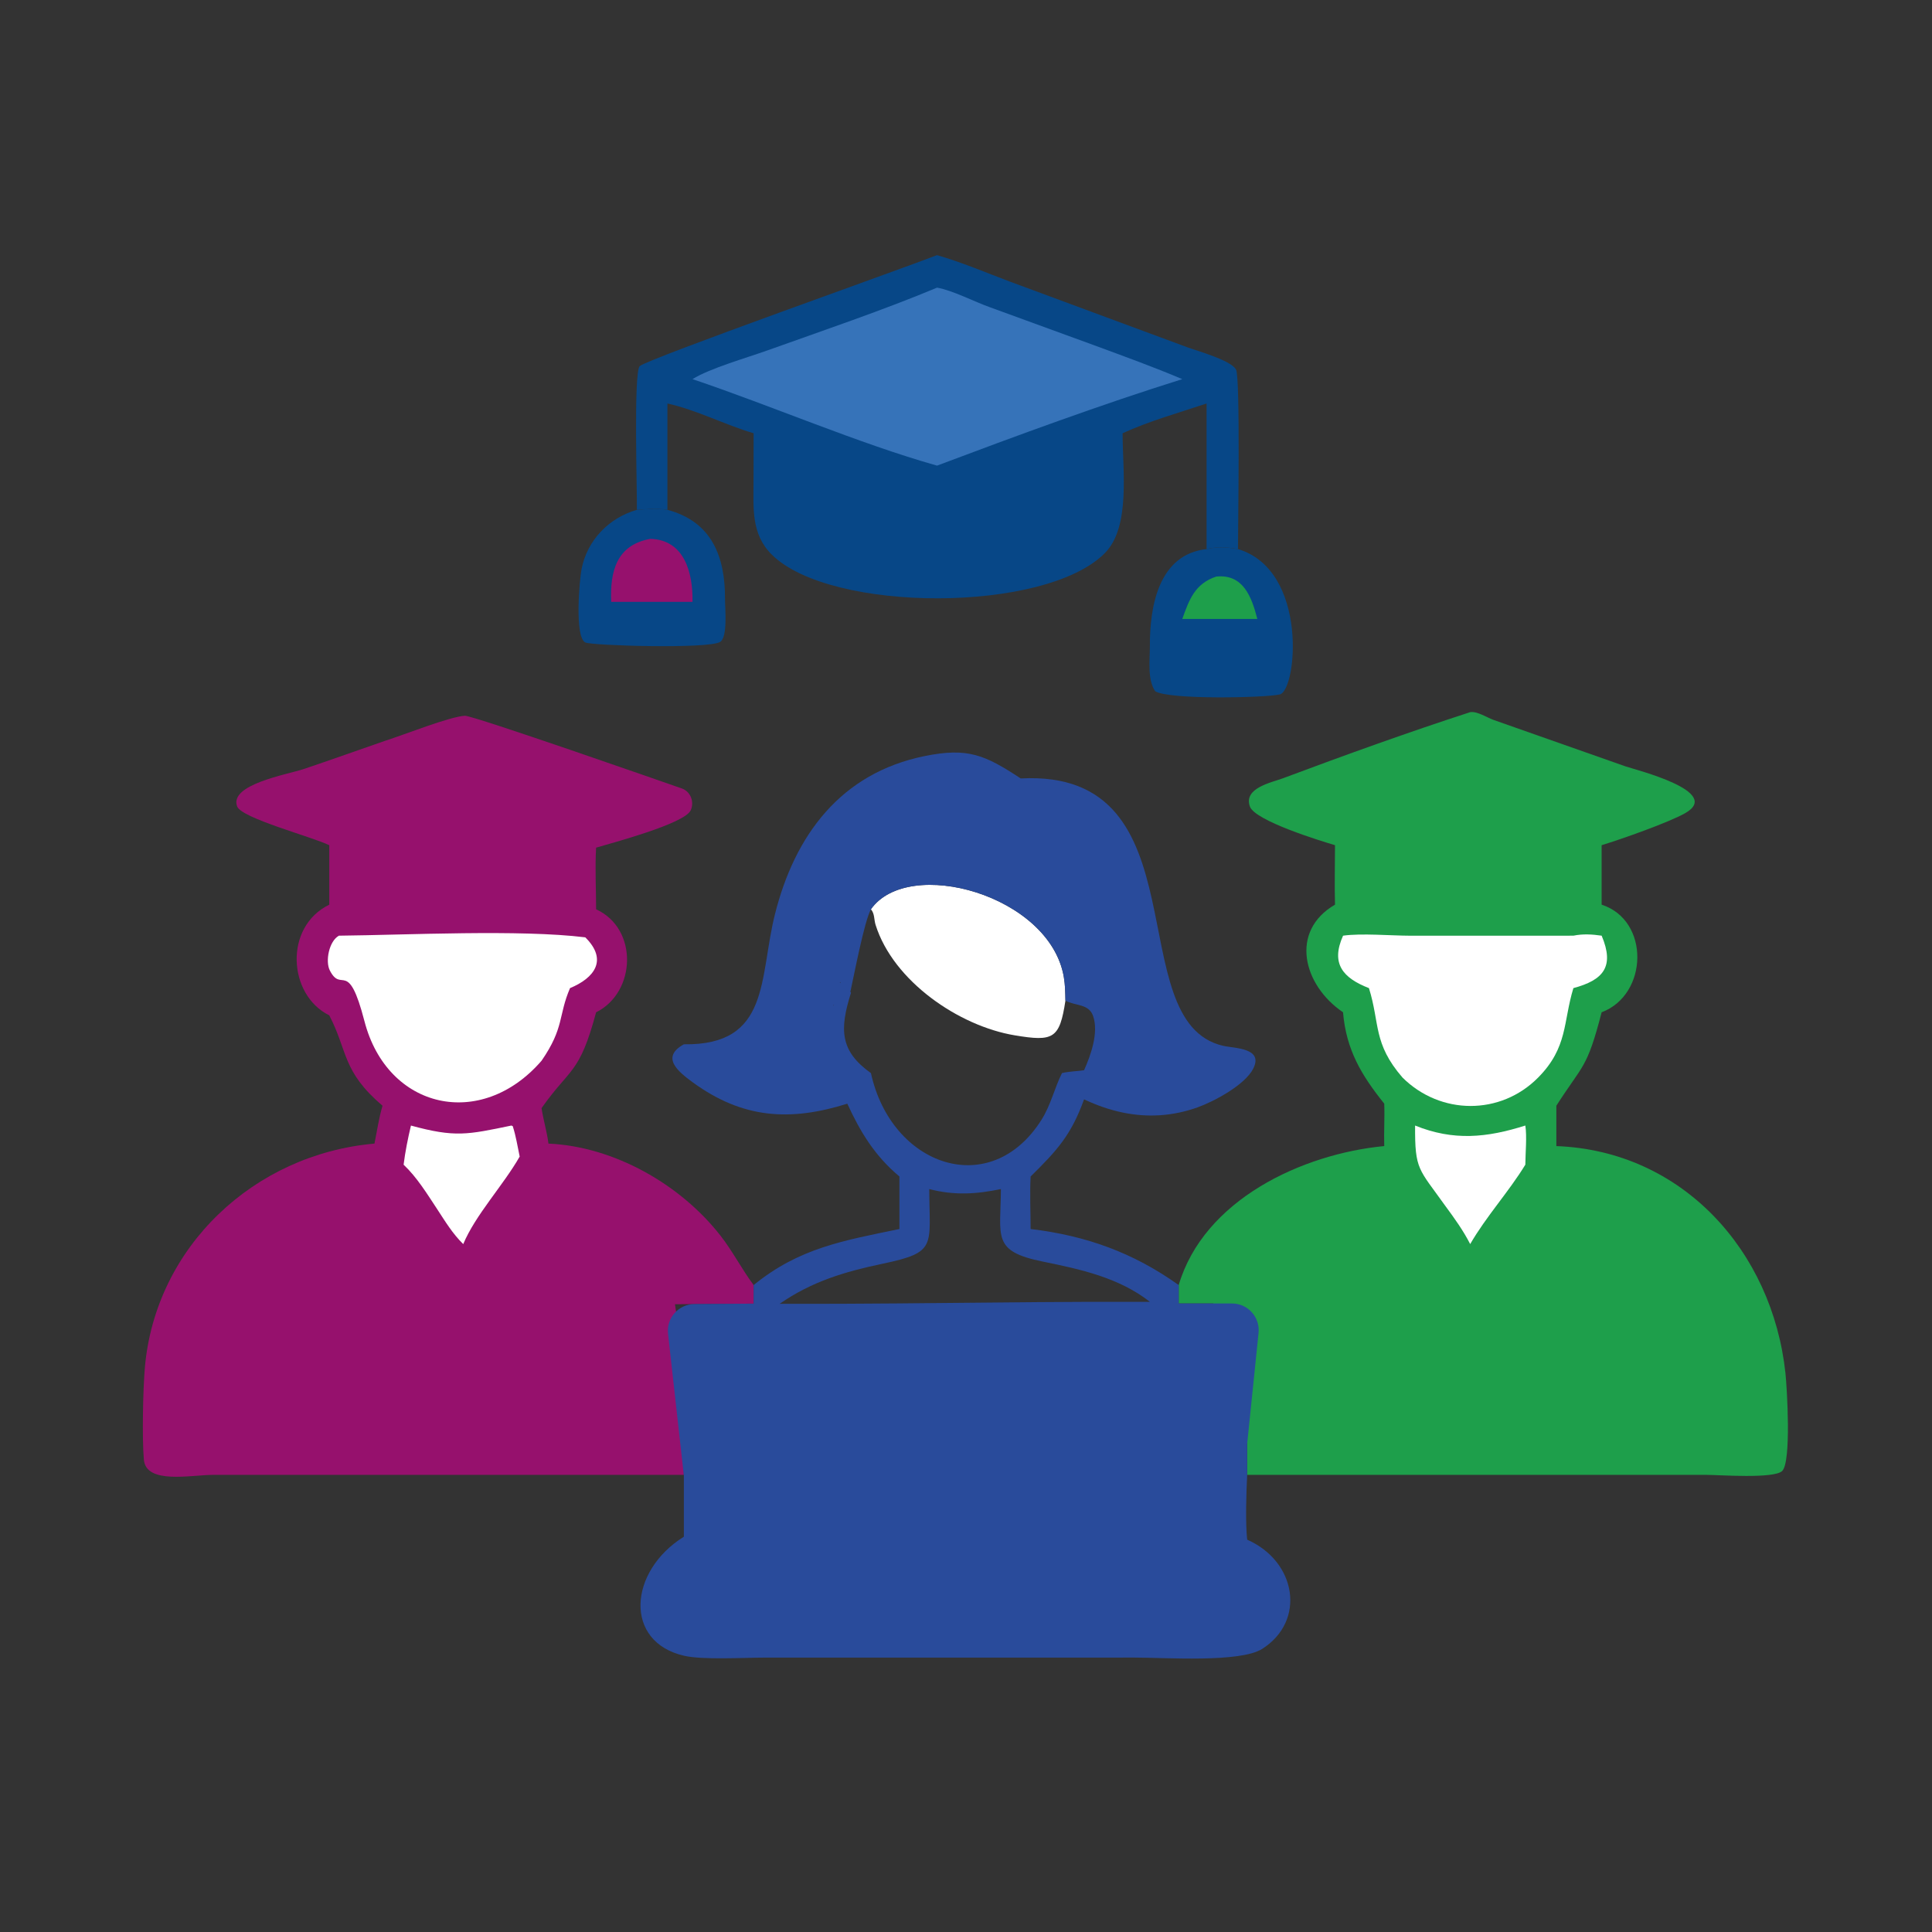 <svg xmlns="http://www.w3.org/2000/svg" id="uuid-82dd0789-b728-4225-b347-53d4c26d2891" data-name="Capa 1" viewBox="0 0 1024 1024"><rect x="0" y="0" width="1024" height="1024" fill="#333333" stroke="none"/><path d="M824.89,607.45v-21.38c14.17-22.18,16.17-19.24,24.01-49.54,24.72-9.29,25.74-48.7,0-57.04v-31.52c10.58-3.24,35.25-11.92,44.15-16.91,20.52-11.5-26.26-23.04-31.57-24.89l-69.98-24.64c-3.37-1.23-8.68-4.69-12.27-4.07-31.93,10.33-67.35,23.09-99.01,34.96-6.41,2.4-21.21,5.19-17.76,15.03,2.67,7.61,37.74,18.34,45.12,20.51-.01,10.48-.29,21.05,0,31.52-24.14,14.03-17.02,42.65,4.25,57.04,1.7,19.9,9.67,33.25,21.85,48.44.29,7.5-.24,14.98,0,22.48-43.48,4.15-95.57,28.4-108.94,73.67v9.75h18.31l12.42,11.29,5.54,63.13v16.43h243.66c6.46.01,35.5,2.18,39.91-2.05,4.97-4.77,2.58-44.03,1.74-51.91-6.93-64.69-54.62-117.82-121.44-120.3Z" style="fill: #1e9f4b;"></path><path d="M290.7,606.14c-.81-6.36-2.72-12.49-3.67-18.81,15.21-21.6,20.06-17.74,28.92-50.79,21.27-10.56,22.45-44.35,0-54.59,0-10.77-.64-21.95,0-32.67,8.32-2.49,46.74-12.63,50.11-19.75,2.07-4.36,0-9.98-4.58-11.59-8.57-3-110.95-38.78-115.09-38.57-7.96.41-32.38,10.14-41.76,13.09-14.65,5.03-29.24,10.33-43.93,15.23-8.37,2.79-39.43,8.09-35.01,19.75,2.37,6.25,39.71,16.08,48.83,20.54v31.52c-24.09,11.67-21.99,47.83,0,58.65,9.94,19.15,6.67,29.5,28.22,47.92-1.93,6.53-2.91,13.39-4.27,20.06-63.67,5.58-116.06,54.55-121.69,118.68-.98,11.19-1.54,37.57-.53,48.85,1.19,13.26,25.11,8.05,36.66,8.05h249.51v-58.48l-4.67-31.95,41.69-.33v-9.84c-6.35-8.49-11.11-17.96-17.67-26.32-21.22-27.08-56.31-47.1-91.07-48.66Z" style="fill: #96116d;"></path><path d="M337.55,270.22c5.47-.37,10.73-.81,16.2,0,23.54,6.25,30.67,24.87,30.52,47.41-.03,4.29,1.57,19.99-2.56,22.58-6.18,3.88-68.07,1.97-71.47.32-5.84-2.85-3.08-33.45-2-38.93,3.01-15.24,14.39-27.08,29.31-31.38Z" style="fill: #074787;"></path><path d="M344.65,285.61c18.32.46,22.67,18.38,22.39,33.4h-43.09c-.68-16.21,2.82-30.12,20.7-33.4Z" style="fill: #96116d;"></path><path d="M639.52,291.03c5.86-1.37,10.8-1.06,16.64,0,37.48,11.24,31.2,74.85,22.17,77.03-7.32,1.77-58.52,2.95-66.07-1.69-4.25-6.33-2.78-16.89-2.8-24.09-.08-20.8,4.61-48.5,30.06-51.25Z" style="fill: #074787;"></path><path d="M644.6,305.6c14.28-1.48,18.78,10.66,21.81,22.45h-39.77c3.66-10.22,6.64-18.66,17.96-22.45Z" style="fill: #1e9f4b;"></path><path d="M337.55,270.22c.25-7.99-1.87-73.22,1.55-76.19,4.62-4,139.26-51.64,157.54-58.8,13.04,3.76,25.85,9.21,38.56,14l93.9,34.76c5.23,1.96,23.47,6.93,26.04,11.94,2.3,4.49,1.01,84.07,1.01,95.09-5.84-1.06-10.78-1.37-16.64,0v-77.15c-14.76,4.91-30.37,9.29-44.51,15.76-.02,19.48,4.32,49.55-9.31,63.43-31.44,32.03-145.4,31.83-176.61.92-11.06-10.95-9.71-24.7-9.7-39.04l.05-25.31c-15.14-4.45-30.45-12.44-45.68-15.76v56.34c-5.47-.81-10.73-.37-16.2,0Z" style="fill: #074787;"></path><path d="M496.65,152.46c8.35,1.46,19.67,7.42,28.07,10.4l55.35,20.19c15.62,5.78,31.23,11.39,46.57,17.9-42.54,13.28-88.37,30.17-129.99,45.84-41.72-11.78-87.7-31.74-129.61-45.84,8.85-5.62,29.14-11.44,39.71-15.23,29.1-10.41,61.85-21.5,89.9-33.26Z" style="fill: #3673b9;"></path><path d="M808.46,596.56c.9,5.9.04,14.55,0,20.74-8.78,14.39-20.68,27.32-29.23,42.09-3.72-7.28-8.36-13.69-13.19-20.25-14.18-19.92-16.15-18.88-16.01-42.58,20.35,8.24,38.02,6.47,58.42,0Z" style="fill: #fff;"></path><path d="M271.03,596.56l.73.32c1.69,5.19,2.56,10.77,3.68,16.12-8.59,15.12-23.47,30.93-29.91,46.4-5.66-5.51-9.59-12.09-13.9-18.66-5.29-8.01-10.7-16.84-17.71-23.43.88-7.02,2.27-13.87,3.89-20.74,23.43,6.39,29.92,4.83,53.22,0Z" style="fill: #fff;"></path><path d="M436.18,829.75c27.83-.11,58.66-2.27,62.57,33.3h-83.06l-29.26.08c-11.56.03-30.48,1.39-30.7-15.5-.28-21.51,26.57-17.9,40.67-17.9l39.78.02Z" style="fill: #fff;"></path><path d="M568.48,829.75l54.35-.02c9.98,0,21.17-.98,30.94.83,17.61,3.27,18.49,28.13.9,32.11-6.93,1.57-22.35.41-29.92.38h-100.12c1.55-26.05,20.74-32.97,43.85-33.3Z" style="fill: #fff;"></path><path d="M245.53,396.57c8.68,1.44,23.42,7.95,32.46,11.03l37.23,12.32c5.9,2,12.69,3.67,18.01,6.94-10.92,4-23.7,5.37-33.71,11.43-.41,13.69,0,27.51,0,41.21h-108.09c0-5.73.86-37.08-.13-40.54-2.06-7.17-23.44-10.72-30.02-14,23.39-8.85,59.96-21.77,84.25-28.4Z" style="fill: #96116d;"></path><path d="M179.65,495.93c36.18-.37,95.87-3.39,130.56.88,12.17,12.03,4.77,21.59-8.08,26.91-6.33,14.7-2.93,20.86-15.1,38.5-31.99,36.98-81.75,25.8-93.86-20.97-8.72-33.68-11.96-14.5-18.33-26.84-2.55-4.94-.42-15.66,4.81-18.48Z" style="fill: #fff;"></path><path d="M833.93,495.93c5.03-1.03,9.96-.74,14.98,0,6.99,16.53.8,23.56-14.98,27.79-5.5,18.04-2.86,31.4-18.66,47.39-19.97,20.2-51.79,19.99-71.91.02-15.71-18.15-11.9-28.55-17.79-47.41-13.76-5.35-20.38-12.94-13.72-27.79,9.62-1.38,25.45,0,35.67.02l86.42-.02Z" style="fill: #fff;"></path><path d="M571.56,434.62c-13.66-8.83-19.3-4.85-33.83-4.98-17.75-11.22-23.64-17.26-45.54-12.33-95.43,21.5-45.03,125.94-106.26,149.95,15.77,11.28,35.85,8.54,53.39,3.86-4.69-8.34-13.32-39.54-2.81-48.22-2.07-14.56,5.18-39.59,9.27-47.05,17.69-32.36,70.6-24.71,97.06-9.82,23.81,13.39,30.86,27.84,38.68,52.79,20.19,8.91,17.18,36.21,7.92,52.31,15.6,9.38,32.98,3.47,48.53-2.37-59.34-38.49-26.29-108.2-66.42-134.14Z" style="fill: #fff;"></path><path d="M378.54,707h78.57c49.19.19,46.91,26.12,46.92,66.05,0,20.04.25,40.11,0,60.15-22.24-23.93-34.58-18.77-65.34-18.74l-60.16.03v-107.49Z" style="fill: #fff;"></path><path d="M576.38,705.45h76.06c-1.42,7.05-5.8,12.12-6.86,18.24-1.91,11.04-1.01,23.16-1.01,34.38l.02,56.41h-66.54c-29.72-.13-34.78-.11-58.5,15.27l-.05-75.05c.07-36.76,22.77-49.57,56.88-49.25Z" style="fill: #fff;"></path><path d="M461.6,481.94c19.91-28.26,94.82-7.55,102.25,35.87.71,4.13.78,8.35.85,12.53-3.07,20.32-6.39,21.82-26.9,18.4-29.59-4.93-64.36-28.71-73.73-58.57-.89-2.83-.41-5.85-2.46-8.23Z" style="fill: #fff;"></path><path d="M661.02,816.06c-.97-9.27-.47-24.68,0-34.34v-16.43l6.04-58.82c.86-8.35-5.69-15.6-14.08-15.6h-28.23v-9.75c-24-17.12-48.85-26.16-78.5-29.72-.02-9.22-.47-18.64,0-27.83,14.03-13.8,21.55-22.06,28.32-40.89,6.8,3.21,13.69,5.6,20.68,7.03,12.89,2.64,26.09,2,39.53-2.8,8.8-3.15,25.11-11.92,29.44-20.47,5.65-11.15-9.9-10.73-16.04-12.16-55.16-12.86-9.47-146.84-107.18-141.69-18.97-12.45-27.95-16.53-50.99-11.84-44.4,9.04-68.76,41.93-79.27,83.81-8.49,33.86-2.34,69.59-48.28,68.94-12.28,6.81-3.42,14.25,4.88,20.28,26.17,19.01,51.16,20.79,81.75,11.2,7.01,15.23,14.61,27.66,27.62,38.59v27.83c-29.52,6.14-53.05,9.97-77.27,29.72v9.84l-31.39.22c-8.4.06-14.9,7.38-13.97,15.73l8.34,74.81h.04v32.77c-29.4,18.32-31.92,55.8.18,63.11,9.85,2.24,31.18.99,42.27.97l196.77-.02c15.87,0,55.63,2.82,67.32-4.61,23.36-14.85,18.12-46.42-7.97-57.88ZM441.73,532.72c.11-.02.2-.04.3-.06-.22.45-.34.54-.3.06ZM445.12,520.73c.28-.33.39-.2.37.25-.12-.08-.24-.17-.37-.25ZM461.6,568.76c-16.41-11.67-16.72-23.12-10.54-42.6-.12-.15-.23-.3-.35-.45,2.21-10.04,7.29-36.95,10.89-43.77,19.91-28.26,94.82-7.55,102.25,35.87.71,4.13.78,8.35.85,12.53,5.09,2.88,12.33,1.52,14.65,8.1,3.09,8.78-1.18,20.82-4.78,28.82-3.95.56-7.77.58-11.7,1.49-4.05,8.16-5.87,16.84-10.84,24.74-27.07,42.96-79.66,24.61-90.42-24.74ZM577.75,690c-24.99,0-103.38.99-132.19,1.03l-32.35.03c17.02-11.82,34.5-17.04,54.51-21.24,29.14-6.12,24.91-9.12,24.81-39.59,13.18,3.42,24.74,2.75,37.97,0-.14,25.38-4.9,32.91,22.09,38.41,20.05,4.09,40.44,8.48,56.9,21.38l-31.75-.02Z" style="fill: #294b9b;"></path></svg>